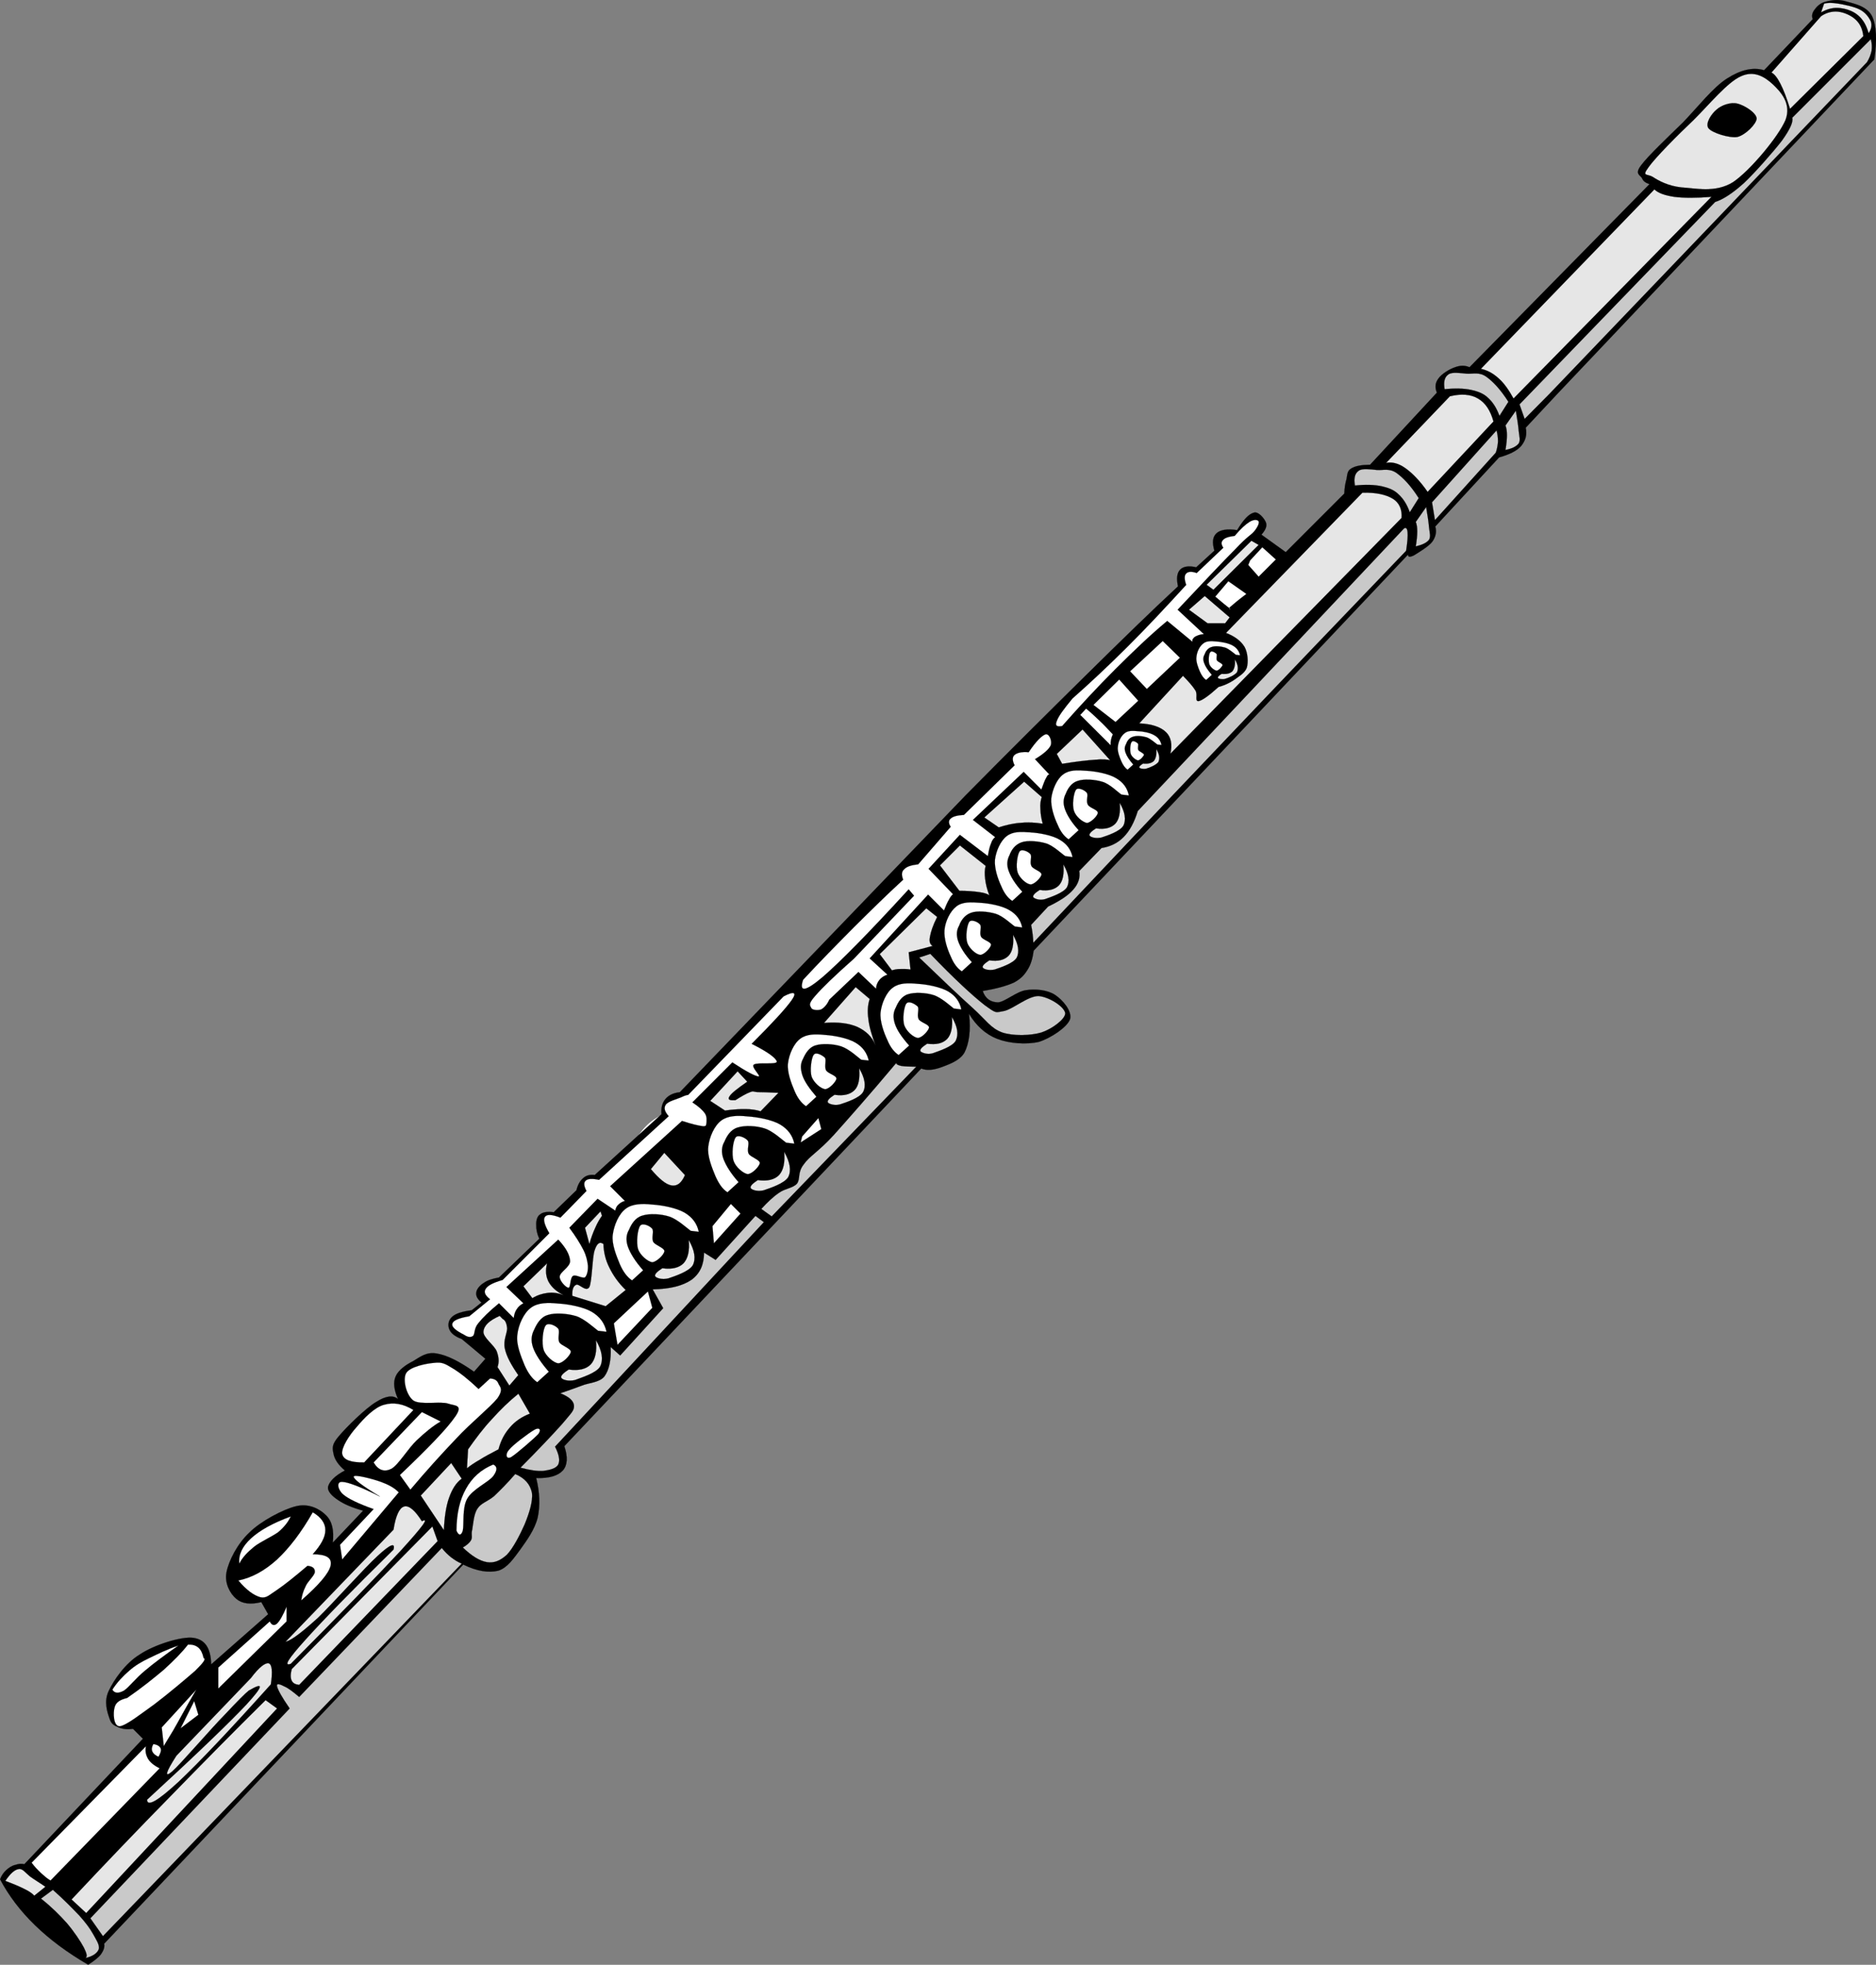 <?xml version="1.0"?><svg width="552.71" height="578.744" xmlns="http://www.w3.org/2000/svg">
 <rect width="100%" height="100%" fill="#808080" stroke="none"/>
 <title>Flute Drawing</title>

 <g>
  <title>Layer 1</title>
  <g id="Layer_1">
   <g id="svg_1">
    <path id="svg_2" fill-rule="evenodd" fill="#FFFFFF" d="m202.064,326.814c9.121,0 16.524,7.402 16.524,16.523s-7.403,16.523 -16.524,16.523c-9.122,0 -16.524,-7.402 -16.524,-16.523s7.402,-16.523 16.524,-16.523" clip-rule="evenodd"/>
    <path id="svg_3" stroke-width="0.036" stroke-miterlimit="10" stroke="#000000" fill-rule="evenodd" d="m0.02,553.559c0.432,-1.152 1.08,-2.053 1.8,-2.701c0.756,-0.684 1.656,-1.332 2.7,-1.547c0.936,-0.324 1.692,-0.396 2.664,-0.217l34.92,-36.936l-2.916,-2.916c-1.692,0.215 -3.06,0.072 -4.248,-0.432c-1.296,-0.541 -2.196,-0.973 -2.7,-2.701c-0.648,-1.836 -1.692,-4.932 -0.216,-8.027c1.512,-3.24 4.896,-8.172 9.18,-10.764c4.104,-2.771 12.096,-5.328 15.66,-4.896c3.564,0.469 5.22,3.023 5.364,7.813l16.776,-14.76l-2.016,-3.564c-3.24,0.791 -5.652,0.469 -7.38,-0.973c-1.836,-1.547 -3.492,-4.572 -2.88,-7.811c0.648,-3.385 3.204,-8.389 6.696,-11.664c3.348,-3.385 10.044,-6.912 13.86,-7.813c3.708,-0.9 6.948,0.828 8.748,2.664c1.836,1.764 2.412,4.5 2.016,8.064l8.928,-9.396c-3.24,-0.9 -5.652,-1.945 -7.38,-3.133c-1.8,-1.188 -3.276,-2.664 -2.916,-4.031c0.396,-1.404 1.908,-3.096 4.932,-4.68c-1.944,-1.621 -3.06,-3.313 -3.348,-4.934c-0.36,-1.727 -0.54,-2.699 1.548,-5.146c2.124,-2.557 7.956,-8.316 10.98,-10.08c2.88,-1.836 5.04,-2.125 6.48,-0.865c-1.152,-2.592 -1.512,-4.932 -0.684,-6.73c0.792,-1.836 3.024,-3.42 5.148,-4.465c1.98,-1.188 3.924,-2.809 6.948,-2.232c2.952,0.469 6.66,2.305 10.98,5.365l3.348,-3.816l-6.948,-5.797c-1.98,-0.756 -3.132,-1.656 -3.6,-2.699c-0.612,-1.225 -0.432,-2.771 0.684,-3.816c1.044,-1.008 2.988,-1.619 5.832,-1.98l2.88,-2.268c-1.188,-1.043 -1.656,-1.871 -1.548,-2.879c0.072,-1.045 1.044,-2.197 2.232,-2.916c1.152,-0.828 2.592,-1.225 4.464,-1.584l11.88,-11.412c-0.684,-1.514 -0.936,-2.809 -0.9,-4.033c-0.072,-1.223 0.252,-2.592 1.116,-3.131c0.792,-0.686 2.232,-0.9 4.032,-0.648l6.696,-6.48c0.396,-1.691 1.116,-2.844 2.016,-3.6c0.9,-0.793 1.98,-1.045 3.384,-0.9l19.656,-17.893c-0.18,-1.943 0.252,-3.383 1.152,-4.463c0.9,-1.08 2.268,-1.801 4.248,-2.016l84.095,-87.337c13.213,-13.392 24.805,-24.876 35.354,-35.28c10.475,-10.332 19.439,-19.08 27.324,-26.388c-0.504,-2.412 -0.289,-3.96 0.646,-4.932c0.865,-0.9 2.484,-1.224 4.717,-0.684l5.363,-4.896c-0.719,-2.484 -0.504,-4.104 0.648,-5.148c1.08,-0.972 3.096,-1.368 6.049,-0.9c1.908,-3.132 3.42,-4.752 4.932,-5.148c1.332,-0.468 3.168,1.8 3.564,2.916c0.395,1.044 -0.145,2.232 -1.332,3.564l7.164,5.148l17.244,-17.244c0.07,-1.656 0.287,-3.024 0.646,-4.248c0.289,-1.332 0.145,-2.376 1.369,-3.132c1.188,-0.756 2.951,-1.08 5.58,-1.116l19.691,-21.24c-0.648,-1.548 -0.504,-2.88 0.432,-4.14c0.936,-1.368 3.275,-2.808 4.932,-3.348c1.549,-0.576 2.916,-0.576 4.248,0l53.029,-53.928c-1.08,-0.36 -1.873,-0.828 -2.232,-1.8c-0.541,-0.9 -2.232,-1.188 -0.217,-3.78c2.018,-2.736 7.957,-8.352 12.277,-12.564c4.248,-4.392 8.855,-10.332 12.996,-12.96c3.996,-2.556 7.596,-3.42 10.943,-2.448l14.33,-15.049c-0.396,-0.972 -0.145,-1.872 0.467,-2.7c0.613,-0.9 1.729,-2.088 3.35,-2.448c1.619,-0.468 3.887,-0.792 6.264,0c2.34,0.648 5.867,1.368 7.379,4.248c1.332,2.808 1.514,7.056 0.686,12.744l-93.529,98.676l-9.18,9.828c0.469,2.16 -0.107,3.816 -1.332,5.364c-1.26,1.476 -3.564,2.556 -6.516,3.384l-18.793,20.34c0.434,1.584 0.145,3.024 -0.863,4.464c-1.115,1.476 -4.213,3.276 -5.4,4.032c-1.26,0.612 -1.799,0.54 -1.764,-0.216l-110.306,116.676c-0.287,2.16 -0.791,4.032 -1.799,5.616c-0.973,1.548 -1.945,2.664 -4.033,3.78c-2.23,1.007 -5.291,1.835 -9.18,2.484c0.828,2.34 2.377,3.275 4.5,3.348c2.053,-0.145 5.508,-3.24 8.281,-3.6c2.771,-0.432 6.299,-0.072 8.496,1.367c2.23,1.441 5.111,4.752 4.463,7.164c-0.828,2.377 -5.652,5.58 -9.18,6.697c-3.744,0.863 -8.82,0.467 -12.313,-0.9c-3.42,-1.332 -6.229,-3.924 -8.279,-7.381c0.576,4.932 0,8.785 -1.332,11.412c-1.439,2.557 -5.076,3.672 -7.164,4.465c-2.196,0.719 -3.96,0.9 -5.58,0.252l-105.156,111.24c1.08,3.24 0.936,5.58 -0.432,7.164c-1.44,1.547 -3.96,2.34 -7.848,2.23c1.044,4.285 1.188,8.064 0.432,11.629c-0.864,3.527 -3.168,6.66 -5.112,9.396c-1.98,2.664 -3.78,5.4 -6.516,6.264c-2.844,0.684 -6.228,0.18 -10.296,-1.801l-105.803,111.673c0.216,1.008 -0.18,1.98 -0.9,3.061c-0.756,1.008 -2.124,2.053 -3.816,3.133c-6.228,-3.637 -11.268,-7.381 -15.66,-11.629c-4.357,-4.248 -7.74,-8.711 -10.296,-13.535z" clip-rule="evenodd"/>
    <path id="svg_4" stroke-width="0.036" stroke-miterlimit="10" stroke="#000000" fill-rule="evenodd" fill="#FFFFFF" d="m9.308,548.662l33.696,-34.309c-0.288,1.369 -0.036,2.557 0.612,3.709c0.648,1.08 1.836,2.016 3.42,2.807l-32.148,33.049c-1.008,-0.576 -1.8,-1.297 -2.772,-2.16c-0.972,-0.936 -1.908,-1.871 -2.808,-3.096z" clip-rule="evenodd"/>
    <path id="svg_5" stroke-width="0.036" stroke-miterlimit="10" stroke="#000000" fill-rule="evenodd" fill="#E6E6E6" d="m21.08,559.498c9.864,-10.512 19.404,-20.484 29.052,-30.313c9.612,-9.863 18.792,-19.188 28.116,-28.404l3.384,2.449l-56.232,60.264c-1.44,-1.332 -2.88,-2.664 -4.32,-3.996z" clip-rule="evenodd"/>
    <path id="svg_6" stroke-width="0.036" stroke-miterlimit="10" stroke="#000000" fill-rule="evenodd" fill="#C9C9C9" d="m26.624,565.043l58.716,-61.813c-2.268,-3.277 -3.456,-5.436 -3.708,-6.48c-0.324,-1.115 1.044,-0.611 2.16,0c1.116,0.469 2.52,1.549 4.356,3.096l42.012,-43.883c0.9,1.115 1.728,1.943 2.772,2.771c1.008,0.756 1.944,1.367 3.096,1.836l-105.696,109.729c-1.224,-1.729 -2.448,-3.492 -3.708,-5.256z" clip-rule="evenodd"/>
    <path id="svg_7" stroke-width="0.036" stroke-miterlimit="10" stroke="#000000" fill-rule="evenodd" fill="#FFFFFF" d="m33.104,497.686c1.476,-2.268 3.132,-3.996 4.968,-5.58c1.728,-1.512 3.456,-2.555 5.868,-3.707c2.484,-1.188 5.184,-2.557 8.64,-3.709c-3.96,2.773 -7.2,5.148 -9.864,7.416c-2.664,2.16 -4.68,4.861 -6.192,5.869c-1.584,0.863 -2.773,0.863 -3.42,-0.289z" clip-rule="evenodd"/>
    <path id="svg_8" stroke-width="0.036" stroke-miterlimit="10" stroke="#000000" fill-rule="evenodd" fill="#FFFFFF" d="m37.46,500.135c-2.16,0.539 -3.348,1.295 -3.708,2.807c-0.432,1.404 -0.432,5.617 1.548,5.545c2.016,-0.289 6.336,-3.744 10.188,-6.48c3.78,-2.844 9.468,-7.631 12.06,-9.9c2.376,-2.34 3.24,-3.527 2.448,-3.707c-0.324,-1.477 -0.792,-2.412 -1.548,-3.096c-0.828,-0.686 -1.8,-0.938 -3.06,-0.9c-1.8,2.34 -4.176,4.715 -7.128,7.416c-3.096,2.59 -6.516,5.362 -10.8,8.315z" clip-rule="evenodd"/>
    <path id="svg_9" stroke-width="0.036" stroke-miterlimit="10" stroke="#000000" fill-rule="evenodd" fill="#FFFFFF" d="m57.836,497.686l-10.188,11.125l0.612,5.543c-0.504,0.721 -0.504,0.721 0,0c0.36,-0.756 1.188,-1.979 2.772,-4.643c1.656,-2.846 3.744,-6.805 6.804,-12.025z" clip-rule="evenodd"/>
    <path id="svg_10" stroke-width="0.036" stroke-miterlimit="10" stroke="#000000" fill-rule="evenodd" fill="#FFFFFF" d="m45.164,513.742c-0.432,0.791 -0.576,1.512 -0.288,2.16c0.216,0.539 0.828,1.188 1.836,1.547c0.612,-1.08 0.864,-1.906 0.612,-2.482s-0.972,-1.117 -2.16,-1.225z" clip-rule="evenodd"/>
    <path id="svg_11" stroke-width="0.036" stroke-miterlimit="10" stroke="#000000" fill-rule="evenodd" fill="#FFFFFF" d="m57.224,501.07l-4.032,8.027l5.256,-3.996l-1.224,-4.031z" clip-rule="evenodd"/>
    <path id="svg_12" stroke-width="0.036" stroke-miterlimit="10" stroke="#000000" fill-rule="evenodd" fill="#FFFFFF" d="m64.316,491.17l15.156,-13.572c0.576,1.117 1.296,1.369 2.16,0.613c0.792,-0.758 1.728,-2.412 2.808,-4.969l0,4.355l-20.124,19.764c0,-2.05 0,-4.103 0,-6.191z" clip-rule="evenodd"/>
    <path id="svg_13" stroke-width="0.036" stroke-miterlimit="10" stroke="#000000" fill-rule="evenodd" fill="#E6E6E6" d="m73.928,494.266l-21.96,22.896c-3.24,5.039 -3.6,6.623 -1.224,4.607c2.376,-2.051 11.556,-12.744 15.444,-16.668c3.816,-4.068 6.048,-6.299 7.092,-7.127c4.572,-2.664 4.32,-1.369 -0.612,4.031c-5.04,5.363 -14.724,14.688 -29.34,28.115c0.036,2.16 3.168,0.361 9.252,-5.256c6.12,-5.76 15.048,-15.191 27.216,-28.727c0.576,-3.854 0.324,-5.869 -0.612,-6.193c-0.972,-0.251 -2.772,1.009 -5.256,4.322z" clip-rule="evenodd"/>
    <path id="svg_14" stroke-width="0.036" stroke-miterlimit="10" stroke="#000000" fill-rule="evenodd" fill="#FFFFFF" d="m70.22,465.537c3.996,-0.826 7.704,-2.844 11.412,-6.191c3.636,-3.42 7.092,-7.92 10.512,-13.896c2.412,1.404 3.744,3.205 3.708,5.256c0.036,2.018 -1.296,4.43 -3.708,7.094c4.104,0.035 5.76,1.08 5.256,3.42c-0.576,2.303 -3.456,5.65 -8.64,10.188c0.18,-1.369 0.54,-2.664 1.224,-4.031c0.576,-1.514 2.7,-3.277 2.772,-4.32c0.072,-1.08 -0.648,-1.693 -2.16,-1.836c-3.78,3.203 -6.588,5.471 -8.964,7.092c-2.376,1.512 -3.096,2.555 -4.932,2.16c-1.908,-0.543 -4.068,-2.055 -6.48,-4.936z" clip-rule="evenodd"/>
    <path id="svg_15" stroke-width="0.036" stroke-miterlimit="10" stroke="#000000" fill-rule="evenodd" fill="#FFFFFF" d="m70.508,460.57c-0.288,-2.701 0.9,-5.076 3.42,-7.416c2.556,-2.34 6.336,-4.5 11.736,-6.48c-0.72,1.584 -1.908,3.133 -3.708,4.645c-1.908,1.367 -5.256,2.809 -7.128,4.32c-1.944,1.584 -3.384,3.095 -4.32,4.931z" clip-rule="evenodd"/>
    <path id="svg_16" stroke-width="0.036" stroke-miterlimit="10" stroke="#000000" fill-rule="evenodd" fill="#FFFFFF" d="m100.172,455.025l9.9,-10.512c-4.464,-1.584 -7.452,-3.023 -8.964,-4.32c-1.62,-1.367 -2.088,-3.852 -0.288,-3.707c1.8,0.072 5.508,1.512 11.124,4.32c-5.292,-3.205 -7.776,-5.113 -7.74,-5.869c0.108,-0.756 5.652,0.684 8.028,1.549c2.16,0.791 3.96,1.729 5.256,3.096l-16.668,19.764c-0.216,-1.44 -0.432,-2.879 -0.648,-4.321z" clip-rule="evenodd"/>
    <path id="svg_17" stroke-width="0.036" stroke-miterlimit="10" stroke="#000000" fill-rule="evenodd" fill="#E6E6E6" d="m84.116,483.609l31.824,-33.047c0.648,-4.141 1.728,-6.408 3.096,-6.805c1.368,-0.432 3.168,1.008 5.256,4.32c2.304,-1.188 0.288,1.512 -6.192,8.641c-6.552,7.055 -17.172,18 -32.436,33.371c-2.196,0.793 -0.756,-1.439 4.32,-7.092c5.112,-5.688 13.572,-14.4 25.956,-26.568c0.576,-2.16 -0.972,-1.547 -4.644,1.836c-3.78,3.42 -13.068,13.861 -17.604,18.252c-4.609,4.176 -7.704,6.588 -9.576,7.092z" clip-rule="evenodd"/>
    <path id="svg_18" stroke-width="0.036" stroke-miterlimit="10" stroke="#000000" fill-rule="evenodd" fill="#FFFFFF" d="m121.808,415.318c-3.024,-1.873 -5.904,-2.34 -8.64,-1.549c-2.844,0.721 -5.976,4.033 -8.028,6.48c-2.232,2.447 -4.644,6.191 -4.32,8.027c0.36,1.729 2.52,2.557 6.48,2.484c4.824,-5.147 9.648,-10.293 14.508,-15.442z" clip-rule="evenodd"/>
    <path id="svg_19" stroke-width="0.036" stroke-miterlimit="10" stroke="#000000" fill-rule="evenodd" fill="#FFFFFF" d="m124.292,415.93l-14.22,14.832c1.368,2.34 3.168,2.916 5.256,1.873c2.088,-1.189 4.932,-6.014 7.416,-8.354c2.448,-2.303 4.716,-4.211 7.092,-5.58c-1.836,-0.898 -3.672,-1.836 -5.544,-2.771z" clip-rule="evenodd"/>
    <path id="svg_20" stroke-width="0.036" stroke-miterlimit="10" stroke="#000000" fill-rule="evenodd" fill="#FFFFFF" d="m117.812,434.471c8.568,-8.172 13.932,-13.717 16.38,-17.316c2.34,-3.457 -0.18,-3.023 -2.16,-3.709c-2.124,-0.756 -8.172,0.469 -10.224,-0.898c-2.16,-1.584 -3.204,-6.266 -2.16,-8.064c1.08,-1.908 5.94,-2.881 8.352,-3.061c2.232,-0.252 3.06,0.217 5.256,1.549c2.124,1.26 4.752,3.311 7.74,6.156l3.384,-3.098c1.296,0.072 2.124,0.541 2.484,1.549c0.396,0.936 1.584,1.549 -0.324,4.32c-2.196,2.699 -7.74,7.127 -12.06,11.771c-4.32,4.535 -8.748,9.396 -13.572,15.121c-1.008,-1.441 -2.052,-2.881 -3.096,-4.32z" clip-rule="evenodd"/>
    <path id="svg_21" stroke-width="0.036" stroke-miterlimit="10" stroke="#000000" fill-rule="evenodd" fill="#FFFFFF" d="m145.316,431.375c-3.6,1.475 -6.228,3.852 -8.028,7.127c-1.836,3.24 -2.772,7.309 -2.808,12.348c0.648,1.549 1.404,1.549 1.872,0c0.396,-1.656 -0.216,-6.551 1.224,-9.252c1.476,-2.879 6.372,-5.004 7.74,-6.803c1.26,-1.693 1.26,-2.881 0,-3.42z" clip-rule="evenodd"/>
    <path id="svg_22" stroke-width="0.036" stroke-miterlimit="10" stroke="#000000" fill-rule="evenodd" fill="#FFFFFF" d="m149.959,427.055c1.116,-1.477 5.904,-5.004 7.416,-5.869c1.404,-0.863 2.268,-0.18 1.224,1.225c-1.296,1.367 -6.516,5.904 -8.028,6.805c-1.511,0.755 -1.763,-0.939 -0.612,-2.161z" clip-rule="evenodd"/>
    <path id="svg_23" stroke-width="0.036" stroke-miterlimit="10" stroke="#000000" fill-rule="evenodd" fill="#C9C9C9" d="m151.796,434.182c2.88,1.225 4.392,3.023 4.932,5.545c0.324,2.52 -0.864,6.119 -2.16,9.287c-1.296,2.953 -3.42,7.092 -5.256,8.965c-1.98,1.764 -3.708,2.484 -5.868,2.16c-2.232,-0.396 -4.464,-1.836 -7.092,-4.32c1.116,-0.648 1.98,-1.332 2.448,-2.197c0.468,-0.936 -0.072,-1.584 0.324,-3.059c0.288,-1.584 0.432,-4.572 1.548,-6.193c1.08,-1.691 2.952,-2.051 4.932,-3.707c1.872,-1.802 3.888,-3.817 6.192,-6.481z" clip-rule="evenodd"/>
    <path id="svg_24" stroke-width="0.036" stroke-miterlimit="10" stroke="#000000" fill-rule="evenodd" fill="#C9C9C9" d="m153.344,432.311c2.664,0.719 4.932,1.08 6.804,0.936c1.8,-0.252 3.708,-0.684 4.32,-1.871c0.576,-1.189 0.216,-2.988 -0.936,-5.258l61.524,-66.131l-2.484,-1.836l-11.736,12.959l-3.42,-2.16c0,3.564 -1.188,6.193 -3.708,8.029c-2.592,1.764 -6.264,2.699 -11.412,2.807l3.096,5.545l-12.672,13.932l-2.808,-2.484c0.18,3.816 -0.432,6.697 -1.836,8.641c-1.476,1.871 -4.716,1.871 -6.804,2.771c-2.196,0.828 -4.212,1.512 -6.192,2.197c2.52,1.008 3.96,2.195 4.032,3.707c0.036,1.477 -0.828,2.125 -3.42,5.256c-2.664,2.987 -6.733,7.307 -12.348,12.96z" clip-rule="evenodd"/>
    <path id="svg_25" stroke-width="0.036" stroke-miterlimit="10" stroke="#000000" fill-rule="evenodd" fill="#E6E6E6" d="m85.952,491.639l41.436,-42.012l1.548,4.318l-40.788,42.336c-1.116,-0.107 -1.8,-0.467 -2.196,-1.223c-0.396,-0.828 -0.396,-1.872 -0,-3.419z" clip-rule="evenodd"/>
    <path id="svg_26" stroke-width="0.036" stroke-miterlimit="10" stroke="#000000" fill-rule="evenodd" fill="#E6E6E6" d="m123.968,440.518l8.964,-9.576l3.096,4.609c-1.62,1.15 -2.808,3.059 -3.708,5.58c-0.9,2.482 -1.368,5.723 -1.548,9.574c-2.268,-3.383 -4.536,-6.767 -6.804,-10.187z" clip-rule="evenodd"/>
    <path id="svg_27" stroke-width="0.036" stroke-miterlimit="10" stroke="#000000" fill-rule="evenodd" fill="#E6E6E6" d="m137.9,426.91c2.304,-3.275 4.536,-6.264 7.092,-8.965c2.52,-2.807 4.968,-5.184 7.74,-7.416l3.384,5.869c-2.412,0.936 -4.32,2.232 -5.868,4.031c-1.584,1.801 -2.664,3.816 -3.384,6.48c-2.268,1.188 -3.996,2.088 -5.58,3.096c-1.584,0.9 -2.772,1.729 -3.708,2.484c0.108,-1.835 0.216,-3.708 0.324,-5.579z" clip-rule="evenodd"/>
    <path id="svg_28" stroke-width="0.036" stroke-miterlimit="10" stroke="#000000" fill-rule="evenodd" fill="#FFFFFF" d="m158.276,407.146c-1.512,-1.045 -2.7,-2.701 -3.708,-4.969c-1.008,-2.484 -2.556,-6.119 -2.16,-8.963c0.288,-2.916 1.908,-6.518 4.032,-8.029c2.016,-1.512 4.968,-1.547 8.028,-1.223c2.952,0.143 7.452,1.008 9.9,2.447c2.34,1.404 3.78,3.313 4.32,5.867l-2.484,-0.287c1.044,0.684 1.044,0.684 0,0c-1.116,-0.828 -4.068,-3.564 -6.48,-4.32c-2.592,-0.791 -6.3,-1.043 -8.352,-0.324c-2.124,0.613 -3.276,2.701 -3.996,4.32c-0.792,1.512 -1.044,3.168 -0.324,5.256c0.72,2.016 2.268,4.393 4.644,7.129c-1.116,1.009 -2.268,2.052 -3.42,3.096z" clip-rule="evenodd"/>
    <path id="svg_29" stroke-width="0.036" stroke-miterlimit="10" stroke="#000000" fill-rule="evenodd" fill="#E6E6E6" d="m175.592,394.762c0.288,3.275 -0.18,5.652 -1.548,7.129c-1.368,1.404 -3.528,1.908 -6.479,1.512c-1.764,1.115 -2.484,1.943 -2.16,2.484c0.324,0.504 1.98,1.08 3.996,0.611c1.872,-0.721 6.336,-2.053 7.416,-3.996c0.971,-1.943 0.611,-4.572 -1.225,-7.74z" clip-rule="evenodd"/>
    <path id="svg_30" stroke-width="0.036" stroke-miterlimit="10" stroke="#000000" fill-rule="evenodd" fill="#FFFFFF" d="m164.468,401.566c-1.368,-0.107 -3.78,-2.232 -4.32,-4.033c-0.612,-1.906 -0.216,-6.084 0.612,-7.092c0.684,-1.008 2.988,0 3.708,0.938c0.576,0.826 -0.288,2.807 0.324,3.994c0.576,1.01 3.42,1.801 3.384,2.809c-0.108,1.045 -2.448,3.42 -3.708,3.384z" clip-rule="evenodd"/>
    <path id="svg_31" stroke-width="0.036" stroke-miterlimit="10" stroke="#000000" fill-rule="evenodd" fill="#FFFFFF" d="m186.212,377.158c-1.476,-1.008 -2.628,-2.557 -3.6,-4.789c-0.972,-2.375 -2.448,-5.902 -2.088,-8.639c0.36,-2.809 1.8,-6.264 3.888,-7.74c1.908,-1.439 4.824,-1.512 7.776,-1.188c2.916,0.18 7.056,0.971 9.504,2.375c2.232,1.332 3.672,3.168 4.176,5.652l-2.376,-0.287c1.008,0.684 1.008,0.684 0,0c-1.152,-0.828 -3.888,-3.385 -6.264,-4.178c-2.52,-0.828 -5.976,-0.971 -8.028,-0.287c-2.088,0.611 -3.204,2.557 -3.888,4.176c-0.828,1.404 -0.972,3.133 -0.288,5.041c0.72,1.943 2.16,4.283 4.464,6.875c-1.08,0.974 -2.16,1.981 -3.276,2.989z" clip-rule="evenodd"/>
    <path id="svg_32" stroke-width="0.036" stroke-miterlimit="10" stroke="#000000" fill-rule="evenodd" fill="#E6E6E6" d="m202.916,365.242c0.288,3.168 -0.216,5.4 -1.512,6.84c-1.296,1.332 -3.384,1.871 -6.264,1.477c-1.728,1.115 -2.376,1.871 -2.088,2.412c0.288,0.432 1.908,1.08 3.888,0.576c1.872,-0.648 6.012,-1.98 7.164,-3.854c0.972,-1.908 0.576,-4.39 -1.188,-7.451z" clip-rule="evenodd"/>
    <path id="svg_33" stroke-width="0.036" stroke-miterlimit="10" stroke="#000000" fill-rule="evenodd" fill="#FFFFFF" d="m192.152,371.795c-1.368,-0.182 -3.6,-2.125 -4.176,-3.889c-0.576,-1.908 -0.144,-5.76 0.612,-6.84c0.684,-0.973 2.844,-0.037 3.564,0.863c0.576,0.793 -0.288,2.736 0.324,3.889c0.576,0.971 3.24,1.729 3.276,2.699c-0.072,1.081 -2.377,3.241 -3.6,3.278z" clip-rule="evenodd"/>
    <path id="svg_34" stroke-width="0.036" stroke-miterlimit="10" stroke="#000000" fill-rule="evenodd" fill="#FFFFFF" d="m214.328,351.201c-1.548,-1.008 -2.556,-2.555 -3.564,-4.787c-0.972,-2.377 -2.448,-5.904 -2.088,-8.641c0.288,-2.807 1.8,-6.264 3.852,-7.74c1.98,-1.439 4.716,-1.512 7.776,-1.188c2.88,0.18 7.164,0.973 9.54,2.377c2.232,1.332 3.672,3.168 4.176,5.65l-2.412,-0.287c1.008,0.684 1.008,0.684 0,0c-1.152,-0.828 -3.888,-3.385 -6.264,-4.176c-2.52,-0.828 -5.976,-0.973 -8.028,-0.289c-2.088,0.613 -3.204,2.557 -3.888,4.178c-0.828,1.402 -0.972,3.131 -0.288,5.039c0.72,1.943 2.16,4.283 4.464,6.877c-1.08,0.972 -2.16,1.979 -3.276,2.987z" clip-rule="evenodd"/>
    <path id="svg_35" stroke-width="0.036" stroke-miterlimit="10" stroke="#000000" fill-rule="evenodd" fill="#E6E6E6" d="m231.032,339.25c0.288,3.133 -0.216,5.473 -1.512,6.877c-1.296,1.332 -3.384,1.871 -6.264,1.475c-1.692,1.117 -2.376,1.873 -2.052,2.412c0.288,0.432 1.944,1.08 3.852,0.576c1.872,-0.648 6.012,-1.98 7.164,-3.852c0.972,-1.908 0.576,-4.355 -1.188,-7.488z" clip-rule="evenodd"/>
    <path id="svg_36" stroke-width="0.036" stroke-miterlimit="10" stroke="#000000" fill-rule="evenodd" fill="#FFFFFF" d="m220.304,345.838c-1.368,-0.18 -3.6,-2.123 -4.176,-3.889c-0.648,-1.979 -0.18,-5.795 0.576,-6.875c0.648,-1.008 2.916,0.035 3.6,0.9c0.612,0.791 -0.36,2.736 0.288,3.887c0.576,0.973 3.24,1.729 3.276,2.701c-0.144,1.081 -2.305,3.241 -3.564,3.276z" clip-rule="evenodd"/>
    <path id="svg_37" stroke-width="0.036" stroke-miterlimit="10" stroke="#000000" fill-rule="evenodd" fill="#FFFFFF" d="m237.476,325.857c-1.404,-0.971 -2.484,-2.375 -3.384,-4.5c-0.936,-2.195 -2.232,-5.543 -1.944,-8.1c0.288,-2.627 1.692,-5.904 3.636,-7.309c1.872,-1.402 4.392,-1.402 7.272,-1.115c2.736,0.18 6.696,0.936 8.964,2.268c2.16,1.26 3.42,3.025 3.924,5.293l-2.232,-0.252c0.936,0.611 0.936,0.611 0,0c-1.044,-0.793 -3.6,-3.168 -5.868,-3.924s-5.76,-0.9 -7.56,-0.289c-1.944,0.541 -3.024,2.449 -3.672,3.924c-0.792,1.404 -0.828,2.809 -0.252,4.752c0.612,1.908 2.052,3.961 4.176,6.445c-1.008,0.936 -2.016,1.872 -3.06,2.807z" clip-rule="evenodd"/>
    <path id="svg_38" stroke-width="0.036" stroke-miterlimit="10" stroke="#000000" fill-rule="evenodd" fill="#E6E6E6" d="m253.136,314.662c0.216,2.951 -0.108,5.148 -1.368,6.443c-1.296,1.26 -3.132,1.764 -5.904,1.369c-1.584,1.008 -2.232,1.764 -1.944,2.268c0.18,0.359 1.908,1.043 3.636,0.539c1.728,-0.576 5.724,-1.836 6.732,-3.635c0.936,-1.763 0.504,-4.14 -1.152,-6.984z" clip-rule="evenodd"/>
    <path id="svg_39" stroke-width="0.036" stroke-miterlimit="10" stroke="#000000" fill-rule="evenodd" fill="#FFFFFF" d="m243.056,320.818c-1.368,-0.217 -3.276,-1.945 -3.924,-3.637c-0.576,-1.729 -0.108,-5.543 0.576,-6.443c0.648,-1.045 2.592,0.107 3.348,0.828c0.468,0.756 -0.216,2.52 0.288,3.635c0.54,1.045 3.06,1.514 3.096,2.521c-0.108,0.899 -2.16,3.132 -3.384,3.096z" clip-rule="evenodd"/>
    <path id="svg_40" stroke-width="0.036" stroke-miterlimit="10" stroke="#000000" fill-rule="evenodd" fill="#C9C9C9" d="m25.184,576.742c0.648,-0.396 0.36,-1.367 -0.468,-3.061c-0.972,-1.836 -2.916,-4.752 -5.004,-7.199c-2.196,-2.449 -4.608,-4.861 -7.632,-7.236l3.492,-2.592c3.312,2.916 5.796,5.508 7.848,7.631c1.872,2.125 2.988,3.602 3.924,5.258c0.9,1.654 2.088,3.311 1.764,4.57c-0.396,1.117 -1.656,2.125 -3.924,2.629z" clip-rule="evenodd"/>
    <path id="svg_41" stroke-width="0.036" stroke-miterlimit="10" stroke="#000000" fill-rule="evenodd" fill="#E6E6E6" d="m13.375,555.754c-1.692,-1.188 -3.348,-2.16 -4.572,-3.061c-1.26,-1.008 -2.16,-2.375 -3.276,-2.16c-1.296,0.217 -2.484,1.332 -3.96,3.492c2.412,0.9 4.212,1.656 5.688,2.412c1.404,0.684 2.304,1.332 2.844,1.945c1.081,-0.864 2.161,-1.728 3.276,-2.628z" clip-rule="evenodd"/>
    <path id="svg_42" stroke-width="0.036" stroke-miterlimit="10" stroke="#000000" fill-rule="evenodd" fill="#FFFFFF" d="m136.748,393.178c-2.628,-1.332 -3.744,-2.375 -3.492,-3.275c0.252,-0.973 1.872,-1.656 5.004,-2.197l6.12,-5.004c-1.476,-1.15 -1.908,-2.123 -1.296,-3.059c0.612,-1.008 2.232,-1.836 5.004,-2.629l13.752,-13.752c-1.44,-2.447 -1.872,-4.104 -1.296,-4.824c0.54,-0.828 2.016,-0.756 4.572,0.217l7.668,-7.848c-0.792,-1.512 -0.864,-2.484 -0.216,-3.061s1.908,-0.648 3.924,-0.217l20.52,-18.756c-1.224,-1.367 -1.512,-2.447 -0.864,-3.383c0.648,-1.008 3.42,-1.693 4.572,-2.197c1.008,-0.504 1.8,-0.719 1.98,-0.646l28.152,-29.053c3.096,-1.621 4.032,-1.26 2.412,1.08s-5.508,6.588 -11.808,12.889c4.896,2.447 7.236,4.248 7.416,5.256c-0.072,0.971 -5.76,0.107 -6.768,0.863c-0.972,0.648 2.34,3.564 1.332,3.492c-1.08,-0.145 -3.636,-1.477 -7.668,-4.141l-11.772,11.771c1.8,1.189 2.988,2.232 3.708,3.277c0.648,0.971 0.468,2.195 0.432,2.844c-0.18,0.539 0.108,0.973 -1.08,0.9c-1.188,-0.145 -3.276,-0.613 -6.12,-1.549l-21.168,19.225l4.356,4.355c-0.9,0.18 -1.512,0.684 -1.98,1.115c-0.468,0.434 -0.756,1.01 -0.864,1.729l-5.22,-3.492l-8.316,8.533c1.836,2.484 3.168,4.607 4.14,6.516c0.9,1.801 1.152,3.203 1.332,4.607c0.072,1.404 -0.216,2.844 -0.864,3.492c-0.936,0.359 -2.628,-0.9 -3.528,-0.432c-0.9,0.504 -0.684,3.385 -1.296,3.492c-0.72,0.035 -2.7,-1.98 -2.628,-3.275c0.036,-1.404 3.096,-2.809 3.06,-4.609c-0.108,-1.836 -1.224,-3.887 -3.492,-6.299l-15.264,13.967l5.004,4.789c-0.9,0.467 -1.512,1.008 -1.98,1.764c-0.468,0.684 -0.756,1.547 -0.864,2.592l-4.356,-4.355c-2.88,2.375 -4.788,4.248 -6.12,5.904c-1.332,1.654 -0.864,2.986 -1.512,3.707c-0.72,0.505 -1.548,0.397 -2.628,-0.323z" clip-rule="evenodd"/>
    <path id="svg_43" stroke-width="0.036" stroke-miterlimit="10" stroke="#000000" fill-rule="evenodd" fill="#E6E6E6" d="m191.756,344.361c2.448,2.881 4.392,4.537 6.12,4.824c1.656,0.252 2.916,-0.719 3.924,-3.059l-6.084,-6.553c-1.296,1.585 -2.628,3.169 -3.96,4.788z" clip-rule="evenodd"/>
    <path id="svg_44" stroke-width="0.036" stroke-miterlimit="10" stroke="#000000" fill-rule="evenodd" fill="#E6E6E6" d="m177.788,366.43c0.072,2.377 0.612,4.752 1.764,6.984c1.08,2.232 2.628,4.465 4.788,6.553l-5.904,4.787l-9.828,-3.061c-0.072,-1.764 0.252,-2.844 1.116,-3.24c0.864,-0.504 2.916,2.305 3.924,0.648c0.792,-1.799 0.828,-8.568 1.512,-10.729c0.684,-2.122 1.512,-2.77 2.628,-1.942z" clip-rule="evenodd"/>
    <path id="svg_45" stroke-width="0.036" stroke-miterlimit="10" stroke="#000000" fill-rule="evenodd" fill="#E6E6E6" d="m176.924,356.818l-4.572,4.824l1.296,4.787c0.504,-1.836 1.08,-3.383 1.728,-4.787c0.648,-1.477 1.26,-2.521 1.98,-3.529c-0.144,-0.431 -0.288,-0.863 -0.432,-1.295z" clip-rule="evenodd"/>
    <path id="svg_46" stroke-width="0.036" stroke-miterlimit="10" stroke="#000000" fill-rule="evenodd" fill="#E6E6E6" d="m161.192,372.117l-6.984,6.77l2.628,3.492c1.512,-0.9 2.988,-1.369 4.572,-1.549s2.988,0.035 4.608,0.648c-2.196,-1.117 -3.528,-2.377 -4.392,-3.924c-0.828,-1.62 -0.972,-3.384 -0.432,-5.437z" clip-rule="evenodd"/>
    <path id="svg_47" stroke-width="0.036" stroke-miterlimit="10" stroke="#000000" fill-rule="evenodd" fill="#E6E6E6" d="m147.224,387.598c-3.06,1.369 -4.608,2.771 -4.788,4.607c-0.18,1.766 3.204,3.996 3.924,5.869c0.648,1.799 0.72,3.203 0.216,4.607l3.492,5.436l2.628,-3.059c-2.088,-3.025 -3.456,-5.508 -3.96,-7.848c-0.504,-2.412 0.648,-4.43 0.684,-5.904c-0.144,-1.512 -0.54,-2.449 -1.332,-2.809l-0.864,-0.899z" clip-rule="evenodd"/>
    <path id="svg_48" stroke-width="0.036" stroke-miterlimit="10" stroke="#000000" fill-rule="evenodd" fill="#FFFFFF" d="m180.848,389.795l10.044,-9.396l1.296,4.824l-10.26,10.908l-1.08,-6.336z" clip-rule="evenodd"/>
    <path id="svg_49" stroke-width="0.036" stroke-miterlimit="10" stroke="#000000" fill-rule="evenodd" fill="#FFFFFF" d="m215.336,354.621l-5.436,6.553l0.432,5.041l7.848,-8.748l-2.844,-2.846z" clip-rule="evenodd"/>
    <path id="svg_50" stroke-width="0.036" stroke-miterlimit="10" stroke="#000000" fill-rule="evenodd" fill="#FFFFFF" d="m241.112,329.314l-4.788,5.436l-0.432,1.764l6.084,-3.924l-0.864,-3.276z" clip-rule="evenodd"/>
    <path id="svg_51" stroke-width="0.036" stroke-miterlimit="10" stroke="#000000" fill-rule="evenodd" fill="#E6E6E6" d="m217.316,315.563l-8.064,8.711l4.356,2.844c2.304,-0.322 4.392,-0.467 6.12,-0.432c1.764,0.037 3.168,0.252 4.356,0.648l5.256,-5.436c-2.844,-0.145 -5.004,-0.217 -6.336,-0.217c-1.368,-0.18 -1.008,-0.359 -1.98,0c-1.08,0.396 -2.484,1.188 -4.356,2.377c-1.8,0.143 -2.34,-0.217 -1.764,-1.08c0.54,-0.936 2.34,-2.34 5.256,-4.357c-0.936,-1.008 -1.872,-2.016 -2.844,-3.058z" clip-rule="evenodd"/>
    <path id="svg_52" stroke-width="0.036" stroke-miterlimit="10" stroke="#000000" fill-rule="evenodd" fill="#C9C9C9" d="m224.3,356.098c1.8,-1.98 3.42,-3.527 5.256,-4.787c1.764,-1.26 3.96,-1.297 5.22,-2.629c1.116,-1.404 0.108,-3.24 1.98,-5.652c1.764,-2.555 4.32,-3.707 8.928,-8.748c4.536,-5.076 10.656,-11.986 18.36,-21.168c0,0.361 0.504,0.648 1.512,0.865c1.008,0.143 2.376,0.215 4.392,0.215l-42.588,44.102c-1.008,-0.722 -2.016,-1.442 -3.06,-2.198z" clip-rule="evenodd"/>
    <path id="svg_53" stroke-width="0.036" stroke-miterlimit="10" stroke="#000000" fill-rule="evenodd" fill="#FFFFFF" d="m264.764,310.773c-1.368,-0.9 -2.484,-2.34 -3.348,-4.463c-1.008,-2.125 -2.268,-5.617 -1.98,-8.137c0.288,-2.592 1.692,-5.939 3.636,-7.271c1.836,-1.404 4.464,-1.404 7.308,-1.116c2.736,0.144 6.696,0.937 8.964,2.231c2.123,1.26 3.42,2.988 3.889,5.328l-2.233,-0.286c0.936,0.611 0.936,0.611 0,0c-1.045,-0.793 -3.6,-3.168 -5.868,-3.924s-5.76,-0.9 -7.56,-0.289c-1.944,0.541 -3.024,2.449 -3.636,3.924c-0.756,1.404 -0.9,2.809 -0.288,4.752c0.612,1.908 2.016,3.961 4.212,6.445c-1.008,0.935 -2.052,1.871 -3.096,2.806z" clip-rule="evenodd"/>
    <path id="svg_54" stroke-width="0.036" stroke-miterlimit="10" stroke="#000000" fill-rule="evenodd" fill="#E6E6E6" d="m280.459,299.578c0.252,2.951 -0.215,5.148 -1.402,6.443c-1.297,1.297 -3.133,1.764 -5.905,1.404c-1.584,1.045 -2.232,1.691 -1.944,2.232c0.18,0.324 1.908,1.115 3.636,0.576c1.728,-0.648 5.725,-1.873 6.732,-3.672c0.901,-1.872 0.576,-4.067 -1.117,-6.983z" clip-rule="evenodd"/>
    <path id="svg_55" stroke-width="0.036" stroke-miterlimit="10" stroke="#000000" fill-rule="evenodd" fill="#FFFFFF" d="m270.38,305.734c-1.368,-0.217 -3.276,-1.945 -3.924,-3.637c-0.648,-1.729 -0.144,-5.543 0.54,-6.443c0.72,-1.045 2.628,0.107 3.384,0.828c0.504,0.756 -0.288,2.484 0.252,3.672c0.54,1.043 3.06,1.512 3.096,2.52c-0.18,0.935 -2.088,3.06 -3.348,3.06z" clip-rule="evenodd"/>
    <path id="svg_56" stroke-width="0.036" stroke-miterlimit="10" stroke="#000000" fill-rule="evenodd" fill="#FFFFFF" d="m283.375,286.114c-1.332,-0.864 -2.412,-2.304 -3.24,-4.32c-1.008,-2.124 -2.088,-5.328 -1.871,-7.812c0.217,-2.556 1.656,-5.58 3.492,-6.984c1.764,-1.404 4.283,-1.296 7.02,-1.08c2.592,0.144 6.48,0.864 8.604,2.16c2.053,1.188 3.313,2.844 3.781,5.112l-2.16,-0.288c0.9,0.612 0.9,0.612 0,0c-1.045,-0.684 -3.527,-3.096 -5.652,-3.744c-2.16,-0.648 -5.508,-0.972 -7.271,-0.288c-1.836,0.648 -2.953,2.232 -3.492,3.78c-0.756,1.296 -0.9,2.772 -0.289,4.572c0.613,1.728 1.908,3.888 4.033,6.192c-0.975,0.9 -1.947,1.8 -2.955,2.7z" clip-rule="evenodd"/>
    <path id="svg_57" stroke-width="0.036" stroke-miterlimit="10" stroke="#000000" fill-rule="evenodd" fill="#E6E6E6" d="m298.459,275.35c0.252,2.808 -0.143,4.968 -1.332,6.192c-1.188,1.188 -3.023,1.728 -5.65,1.332c-1.514,0.972 -2.197,1.692 -1.908,2.16c0.287,0.432 1.727,0.936 3.492,0.54c1.584,-0.54 5.543,-1.8 6.479,-3.492c0.864,-1.656 0.503,-4.032 -1.081,-6.732z" clip-rule="evenodd"/>
    <path id="svg_58" stroke-width="0.036" stroke-miterlimit="10" stroke="#000000" fill-rule="evenodd" fill="#FFFFFF" d="m288.775,281.254c-1.295,-0.144 -3.203,-1.908 -3.779,-3.492c-0.613,-1.764 -0.107,-5.22 0.539,-6.192c0.576,-0.9 2.629,-0.036 3.24,0.792c0.504,0.72 -0.287,2.448 0.252,3.528c0.541,1.008 2.916,1.44 2.953,2.412c-0.109,0.9 -2.052,2.988 -3.205,2.952z" clip-rule="evenodd"/>
    <path id="svg_59" stroke-width="0.036" stroke-miterlimit="10" stroke="#000000" fill-rule="evenodd" fill="#FFFFFF" d="m298.244,265.378c-1.332,-0.864 -2.412,-2.304 -3.24,-4.32c-1.008,-2.124 -2.088,-5.328 -1.873,-7.812c0.324,-2.556 1.621,-5.58 3.492,-6.984c1.836,-1.404 4.213,-1.296 6.984,-1.08c2.592,0.144 6.48,0.864 8.604,2.16c2.053,1.188 3.313,2.844 3.781,5.112l-2.16,-0.288c0.9,0.612 0.9,0.612 0,0c-1.045,-0.684 -3.527,-3.096 -5.652,-3.744c-2.16,-0.648 -5.508,-0.972 -7.271,-0.288c-1.836,0.648 -2.953,2.232 -3.492,3.78c-0.684,1.296 -0.9,2.772 -0.252,4.572c0.611,1.728 1.908,3.888 4.031,6.192c-0.971,0.9 -1.944,1.8 -2.952,2.7z" clip-rule="evenodd"/>
    <path id="svg_60" stroke-width="0.036" stroke-miterlimit="10" stroke="#000000" fill-rule="evenodd" fill="#E6E6E6" d="m313.291,254.614c0.252,2.808 -0.143,4.968 -1.332,6.192c-1.188,1.188 -3.023,1.728 -5.65,1.332c-1.549,0.972 -2.125,1.692 -1.873,2.16c0.289,0.36 1.729,1.044 3.492,0.54c1.656,-0.612 5.473,-1.836 6.443,-3.528c0.865,-1.728 0.504,-3.96 -1.08,-6.696z" clip-rule="evenodd"/>
    <path id="svg_61" stroke-width="0.036" stroke-miterlimit="10" stroke="#000000" fill-rule="evenodd" fill="#FFFFFF" d="m303.607,260.518c-1.295,-0.144 -3.203,-1.908 -3.779,-3.492c-0.613,-1.764 -0.109,-5.22 0.539,-6.192c0.576,-0.9 2.629,-0.036 3.24,0.792c0.504,0.756 -0.324,2.376 0.289,3.492c0.539,0.972 2.916,1.512 2.951,2.448c-0.072,0.9 -2.122,2.988 -3.24,2.952z" clip-rule="evenodd"/>
    <path id="svg_62" stroke-width="0.036" stroke-miterlimit="10" stroke="#000000" fill-rule="evenodd" fill="#FFFFFF" d="m314.84,247.234c-1.332,-0.864 -2.412,-2.304 -3.24,-4.32c-1.008,-2.088 -2.088,-5.328 -1.871,-7.776c0.322,-2.52 1.619,-5.688 3.49,-7.02c1.838,-1.404 4.213,-1.296 6.984,-1.08c2.592,0.144 6.48,0.864 8.605,2.16c2.051,1.188 3.311,2.844 3.779,5.112l-2.16,-0.252c0.9,0.612 0.9,0.612 0,0c-1.045,-0.648 -3.527,-3.204 -5.652,-3.78c-2.16,-0.684 -5.508,-0.9 -7.271,-0.252c-1.836,0.54 -2.953,2.304 -3.492,3.744c-0.684,1.296 -0.9,2.772 -0.252,4.572c0.611,1.728 1.908,3.888 4.031,6.192c-0.971,0.9 -1.943,1.8 -2.951,2.7z" clip-rule="evenodd"/>
    <path id="svg_63" stroke-width="0.036" stroke-miterlimit="10" stroke="#000000" fill-rule="evenodd" fill="#E6E6E6" d="m329.889,236.47c0.252,2.808 -0.145,4.968 -1.332,6.192c-1.189,1.188 -3.025,1.728 -5.652,1.332c-1.549,0.972 -2.125,1.692 -1.873,2.16c0.289,0.432 1.729,0.936 3.492,0.54c1.656,-0.54 5.473,-1.8 6.443,-3.492c0.865,-1.656 0.506,-4.032 -1.078,-6.732z" clip-rule="evenodd"/>
    <path id="svg_64" stroke-width="0.036" stroke-miterlimit="10" stroke="#000000" fill-rule="evenodd" fill="#FFFFFF" d="m320.203,242.41c-1.295,-0.288 -3.203,-1.836 -3.779,-3.528c-0.611,-1.764 -0.107,-5.22 0.539,-6.192c0.576,-0.936 2.629,0.036 3.24,0.828c0.504,0.756 -0.324,2.376 0.289,3.492c0.539,1.008 2.916,1.44 2.951,2.412c-0.072,0.936 -2.123,2.952 -3.24,2.988z" clip-rule="evenodd"/>
    <path id="svg_65" stroke-width="0.036" stroke-miterlimit="10" stroke="#000000" fill-rule="evenodd" fill="#FFFFFF" d="m332.229,226.714c-0.756,-0.432 -1.369,-1.368 -1.836,-2.412c-0.541,-1.224 -1.262,-3.06 -1.045,-4.392c0.145,-1.548 0.936,-3.132 1.98,-3.924c0.971,-0.828 2.375,-0.756 3.924,-0.612c1.439,0.036 3.564,0.432 4.824,1.188c1.115,0.612 1.871,1.62 2.123,2.88l-1.223,-0.144c0.504,0.36 0.504,0.36 0,0c-0.648,-0.468 -1.98,-1.692 -3.168,-2.124c-1.332,-0.396 -3.061,-0.54 -4.068,-0.144c-1.045,0.324 -1.656,1.224 -1.98,2.124c-0.396,0.72 -0.541,1.476 -0.145,2.556c0.361,1.044 1.117,2.16 2.268,3.492c-0.539,0.504 -1.078,1.008 -1.654,1.512z" clip-rule="evenodd"/>
    <path id="svg_66" stroke-width="0.036" stroke-miterlimit="10" stroke="#000000" fill-rule="evenodd" fill="#E6E6E6" d="m340.688,220.666c0.107,1.62 -0.145,2.736 -0.756,3.492c-0.684,0.648 -1.691,0.9 -3.168,0.756c-0.863,0.54 -1.225,0.936 -1.08,1.188c0.107,0.252 1.045,0.504 1.98,0.324c1.043,-0.288 2.951,-1.08 3.635,-1.98c0.433,-1.08 0.324,-2.16 -0.611,-3.78z" clip-rule="evenodd"/>
    <path id="svg_67" stroke-width="0.036" stroke-miterlimit="10" stroke="#000000" fill-rule="evenodd" fill="#FFFFFF" d="m335.252,223.978c-0.721,-0.18 -1.801,-1.008 -2.125,-1.944c-0.287,-0.972 -0.143,-3.06 0.289,-3.492c0.324,-0.576 1.404,0.036 1.836,0.468c0.287,0.36 -0.18,1.332 0.145,1.944c0.359,0.504 1.512,0.828 1.654,1.368c-0.143,0.468 -1.115,1.62 -1.799,1.656z" clip-rule="evenodd"/>
    <path id="svg_68" stroke-width="0.036" stroke-miterlimit="10" stroke="#000000" fill-rule="evenodd" fill="#FFFFFF" d="m355.375,200.29c-0.756,-0.432 -1.367,-1.368 -1.836,-2.412c-0.539,-1.224 -1.26,-3.06 -1.043,-4.392c0.145,-1.548 0.936,-3.132 1.98,-3.924c0.971,-0.828 2.375,-0.756 3.924,-0.612c1.439,0.108 3.563,0.468 4.824,1.224c1.115,0.612 1.871,1.656 2.123,2.844l-1.225,-0.144c0.504,0.36 0.504,0.36 0,0c-0.646,-0.468 -1.979,-1.692 -3.168,-2.124c-1.332,-0.396 -3.059,-0.54 -4.066,-0.144c-1.045,0.324 -1.656,1.224 -1.98,2.124c-0.396,0.72 -0.541,1.476 -0.145,2.556c0.359,1.044 1.115,2.16 2.268,3.492c-0.539,0.504 -1.08,1.008 -1.656,1.512z" clip-rule="evenodd"/>
    <path id="svg_69" stroke-width="0.036" stroke-miterlimit="10" stroke="#000000" fill-rule="evenodd" fill="#E6E6E6" d="m363.836,194.242c0.107,1.62 -0.145,2.736 -0.756,3.492c-0.684,0.648 -1.691,0.9 -3.168,0.756c-0.865,0.54 -1.225,0.936 -1.08,1.188c0.107,0.252 1.043,0.504 1.98,0.324c1.043,-0.288 2.951,-1.08 3.635,-1.98c0.432,-1.08 0.324,-2.16 -0.611,-3.78z" clip-rule="evenodd"/>
    <path id="svg_70" stroke-width="0.036" stroke-miterlimit="10" stroke="#000000" fill-rule="evenodd" fill="#FFFFFF" d="m358.4,197.554c-0.721,-0.18 -1.801,-1.008 -2.125,-1.944c-0.287,-0.972 -0.145,-3.06 0.289,-3.492c0.324,-0.576 1.402,0.036 1.836,0.468c0.287,0.36 -0.18,1.332 0.143,1.944c0.361,0.504 1.514,0.828 1.656,1.368c-0.142,0.468 -1.115,1.62 -1.799,1.656z" clip-rule="evenodd"/>
    <path id="svg_71" stroke-width="0.036" stroke-miterlimit="10" stroke="#000000" fill-rule="evenodd" fill="#C9C9C9" d="m270.812,282.046c6.48,6.228 11.593,11.124 15.731,14.833c4.068,3.672 5.256,5.939 8.713,7.234c3.348,1.117 8.459,0.938 11.592,0c3.061,-1.008 7.057,-3.924 6.984,-5.688c-0.289,-1.98 -4.859,-4.824 -7.885,-5.039c-3.096,0 -7.416,3.779 -10.043,4.391c-2.736,0.469 -2.197,0.9 -5.869,-1.764c-3.707,-2.916 -8.928,-7.74 -15.947,-15.047c-1.08,0.36 -2.16,0.72 -3.276,1.08z" clip-rule="evenodd"/>
    <path id="svg_72" stroke-width="0.036" stroke-miterlimit="10" stroke="#000000" fill-rule="evenodd" fill="#C9C9C9" d="m303.787,272.434c0.18,0.792 0.324,1.8 0.432,2.628c0.109,0.792 0.182,1.8 0.217,2.628c18.541,-19.656 36.504,-38.7 55.008,-58.104c18.432,-19.404 36.432,-38.196 54.828,-57.348c0.396,-2.556 0.541,-4.428 0.432,-5.472c-0.107,-1.152 -0.467,-1.512 -1.08,-1.08l-78.408,83.196c-1.008,3.24 -2.34,5.832 -4.139,7.632c-1.764,1.836 -3.996,2.88 -6.553,3.276l-6.551,6.768c0.322,1.872 -0.217,3.744 -1.766,5.472c-1.512,1.764 -4.031,3.384 -7.416,5.004c-1.656,1.8 -3.311,3.6 -5.004,5.4z" clip-rule="evenodd"/>
    <path id="svg_73" stroke-width="0.036" stroke-miterlimit="10" stroke="#000000" fill-rule="evenodd" fill="#E6E6E6" d="m401.383,145.138c4.033,-0.144 7.021,0.576 8.965,1.764c1.908,1.152 2.771,3.168 2.592,5.652l-68.111,69.444c0.611,-2.736 0.18,-4.896 -1.297,-6.336c-1.584,-1.548 -4.211,-2.412 -7.883,-2.592l12.887,-14.004c1.693,1.728 2.881,3.06 3.709,4.392c0.684,1.332 -0.324,3.096 0.863,3.06c1.08,-0.18 3.096,-1.62 5.904,-4.176c1.512,-0.396 3.023,-1.044 4.393,-1.944c1.404,-1.044 3.311,-2.052 3.924,-3.708c0.504,-1.692 0.287,-4.428 -0.648,-6.12c-1.08,-1.764 -2.809,-3.096 -5.473,-4.14c13.392,-13.752 26.784,-27.504 40.175,-41.292z" clip-rule="evenodd"/>
    <path id="svg_74" stroke-width="0.036" stroke-miterlimit="10" stroke="#000000" fill-rule="evenodd" fill="#C9C9C9" d="m399.188,143.014c-0.359,-2.16 -0.035,-3.564 1.117,-4.356c1.078,-0.792 3.49,-0.396 5.436,-0.216c1.836,0.108 3.6,-0.576 5.688,0.864c2.016,1.44 4.248,3.78 6.553,7.416l-2.629,4.176c-0.828,-2.304 -1.871,-3.96 -3.275,-5.256c-1.369,-1.368 -2.988,-1.944 -5.004,-2.412c-2.162,-0.468 -4.791,-0.54 -7.886,-0.216z" clip-rule="evenodd"/>
    <path id="svg_75" stroke-width="0.036" stroke-miterlimit="10" stroke="#000000" fill-rule="evenodd" fill="#C9C9C9" d="m417.115,153.742c0.289,0.648 0.432,1.584 0.432,2.808c0,1.224 -0.143,2.592 -0.432,4.392c1.98,-0.468 3.24,-1.08 3.924,-1.98c0.504,-0.972 0.182,-1.908 0,-3.492c-0.143,-1.692 -0.432,-3.6 -0.863,-6.12c-1.008,1.44 -2.016,2.916 -3.061,4.392z" clip-rule="evenodd"/>
    <path id="svg_76" stroke-width="0.036" stroke-miterlimit="10" stroke="#000000" fill-rule="evenodd" fill="#C9C9C9" d="m425.611,114.646c-0.359,-2.16 -0.035,-3.564 1.117,-4.356c1.08,-0.792 3.492,-0.396 5.436,-0.216c1.836,0.108 3.6,-0.576 5.688,0.864c2.016,1.44 4.248,3.78 6.553,7.416l-2.629,4.14c-0.828,-2.232 -1.871,-3.924 -3.275,-5.22c-1.369,-1.368 -2.988,-1.944 -5.004,-2.412c-2.161,-0.468 -4.79,-0.54 -7.886,-0.216z" clip-rule="evenodd"/>
    <path id="svg_77" stroke-width="0.036" stroke-miterlimit="10" stroke="#000000" fill-rule="evenodd" fill="#C9C9C9" d="m443.539,125.338c0.289,0.72 0.434,1.62 0.434,2.844c0,1.224 -0.145,2.628 -0.434,4.356c1.98,-0.396 3.24,-1.044 3.924,-1.944c0.504,-0.972 0.182,-1.908 0,-3.492c-0.143,-1.692 -0.432,-3.6 -0.863,-6.12c-1.008,1.44 -2.016,2.88 -3.061,4.356z" clip-rule="evenodd"/>
    <path id="svg_78" stroke-width="0.036" stroke-miterlimit="10" stroke="#000000" fill-rule="evenodd" fill="#E6E6E6" d="m408.367,136.354l18.793,-19.62c3.348,-0.828 6.156,-0.612 8.279,0.648c2.16,1.26 3.637,3.42 4.572,6.768l-19.404,20.736c-2.303,-3.312 -4.535,-5.544 -6.551,-6.984c-2.017,-1.44 -3.96,-1.908 -5.689,-1.548z" clip-rule="evenodd"/>
    <path id="svg_79" stroke-width="0.036" stroke-miterlimit="10" stroke="#000000" fill-rule="evenodd" fill="#C9C9C9" d="m421.904,147.946l19.008,-21.168c0.287,1.008 0.432,2.232 0.432,3.276c-0.072,1.008 -0.287,2.232 -0.648,3.276l-17.928,19.872l-0.864,-5.256z" clip-rule="evenodd"/>
    <path id="svg_80" stroke-width="0.036" stroke-miterlimit="10" stroke="#000000" fill-rule="evenodd" fill="#E6E6E6" d="m436.305,108.634l51.119,-52.848c1.115,1.08 3.023,1.764 5.867,2.196c2.809,0.36 6.408,0.36 10.945,0l-58.32,59.4c-1.369,-2.484 -2.771,-4.5 -4.355,-5.904c-1.657,-1.512 -3.313,-2.412 -5.256,-2.844z" clip-rule="evenodd"/>
    <path id="svg_81" stroke-width="0.036" stroke-miterlimit="10" stroke="#000000" fill-rule="evenodd" fill="#C9C9C9" d="m447.68,119.11l57.637,-59.616c2.375,-0.756 5.219,-2.628 8.531,-5.616c3.313,-3.132 8.641,-9.216 11.125,-12.42c2.303,-3.204 3.42,-5.508 3.059,-6.768l23.148,-23.148c0.324,1.188 0.396,2.304 0.217,3.492c-0.252,1.116 -0.648,2.16 -1.332,3.276l-93.672,97.812l-7.201,7.272c-0.504,-1.404 -1.008,-2.844 -1.512,-4.284z" clip-rule="evenodd"/>
    <path id="svg_82" stroke-width="0.036" stroke-miterlimit="10" stroke="#000000" fill-rule="evenodd" fill="#E6E6E6" d="m536.527,4.774c1.621,-1.116 3.348,-1.512 5.041,-1.332c1.727,0.18 3.887,1.116 5.219,2.412c1.26,1.188 1.945,2.736 2.197,4.788l-21.602,21.42c-1.008,-3.24 -1.906,-5.616 -2.844,-7.416c-0.936,-1.8 -1.764,-2.844 -2.627,-3.276c4.86,-5.508 9.72,-11.052 14.616,-16.596z" clip-rule="evenodd"/>
    <path id="svg_83" stroke-width="0.036" stroke-miterlimit="10" stroke="#000000" fill-rule="evenodd" fill="#E6E6E6" d="m485.66,49.306c1.98,-2.844 8.639,-9.54 13.32,-13.968c4.572,-4.536 10.008,-11.196 13.967,-12.888c3.924,-1.8 7.057,0.252 9.396,2.412c2.232,2.124 5.545,5.616 3.709,10.476c-2.053,4.86 -10.404,14.904 -15.48,18.324c-5.221,3.24 -11.088,1.764 -15.084,1.548c-3.996,-0.396 -6.877,-2.016 -8.496,-3.06c-1.693,-1.08 -3.385,-0.036 -1.332,-2.844z" clip-rule="evenodd"/>
    <path id="svg_84" stroke-width="0.036" stroke-miterlimit="10" stroke="#000000" fill-rule="evenodd" d="m503.336,37.75c0.973,1.332 6.084,2.988 8.531,2.592c2.377,-0.576 5.617,-3.816 5.689,-5.437c-0.145,-1.764 -3.709,-3.924 -5.689,-4.392c-2.016,-0.504 -4.752,0.504 -6.119,1.764c-1.512,1.225 -3.42,4.069 -2.412,5.473z" clip-rule="evenodd"/>
    <path id="svg_85" stroke-width="0.036" stroke-miterlimit="10" stroke="#000000" fill-rule="evenodd" fill="#E6E6E6" d="m537.428,1.066c1.045,-0.288 2.377,-0.288 4.141,0c1.727,0.288 4.68,0.864 6.336,1.728c1.656,0.828 2.699,2.268 3.275,3.492c0.396,1.08 0.18,2.376 -0.648,3.492c-0.648,-2.304 -1.619,-3.996 -3.059,-5.22c-1.477,-1.332 -3.674,-2.016 -5.473,-2.196c-1.908,-0.18 -3.6,0.252 -5.473,1.296c0.289,-0.864 0.577,-1.728 0.901,-2.592z" clip-rule="evenodd"/>
    <path id="svg_86" stroke-width="0.036" stroke-miterlimit="10" stroke="#000000" fill-rule="evenodd" fill="#FFFFFF" d="m236.612,288.598c5.04,-5.436 10.08,-10.548 14.976,-15.48c4.932,-4.896 9.72,-9.612 14.508,-14.004c-0.504,-1.26 -0.54,-2.376 0.288,-3.06c0.756,-0.828 2.088,-1.224 4.14,-1.476l9.576,-11.052c-0.684,-0.972 -0.684,-1.908 0,-2.412c0.611,-0.612 1.908,-0.972 3.889,-1.08l14.939,-14.616c-0.721,-1.368 -0.721,-2.484 0,-3.06c0.721,-0.612 2.053,-0.972 4.141,-0.792c2.16,-3.24 3.852,-4.86 4.932,-5.256c1.115,-0.36 2.016,1.908 1.584,3.204c-0.541,1.188 -2.088,2.556 -4.645,4.104l4.248,4.536c-0.215,-0.072 -0.576,0.108 -0.936,0.936c-0.432,0.648 -0.863,1.944 -1.439,3.492l-5.221,-5.22l-14.939,14.148l6.551,5.076c-0.432,0.324 -0.936,0.9 -1.223,1.872c-0.434,0.936 -0.648,2.124 -0.938,3.708l-8.244,-6.264l-9.215,10.008l7.2,7.488c-0.359,0.288 -0.756,0.72 -1.188,1.584c-0.504,0.828 -0.9,1.8 -1.477,3.204l-4.679,-4.68l-17.208,18.792l5.22,4.788c-1.08,0.36 -1.836,0.9 -2.412,1.62c-0.54,0.72 -0.9,1.513 -0.936,2.521l-5.184,-4.933l-8.568,8.136c-0.72,1.549 -1.512,2.377 -2.376,2.881c-0.936,0.395 -2.7,0.215 -2.952,-0.396c-0.324,-0.756 -1.08,-1.045 1.08,-3.492c2.088,-2.447 5.868,-6.084 11.484,-11.052l17.712,-18.54l-1.584,-1.872c-11.736,12.816 -20.016,21.204 -25.236,25.74c-5.22,4.428 -7.128,4.68 -5.868,0.899z" clip-rule="evenodd"/>
    <path id="svg_87" stroke-width="0.036" stroke-miterlimit="10" stroke="#000000" fill-rule="evenodd" fill="#E6E6E6" d="m252.092,290.758l-9.324,10.549c4.068,-0.324 7.308,0.072 9.864,1.188c2.448,1.152 4.356,2.879 5.328,5.473c-1.116,-3.025 -1.872,-5.508 -2.124,-7.85c-0.324,-2.34 -0.144,-4.248 0.396,-5.867c-1.368,-1.153 -2.736,-2.306 -4.14,-3.493z" clip-rule="evenodd"/>
    <path id="svg_88" stroke-width="0.036" stroke-miterlimit="10" stroke="#000000" fill-rule="evenodd" fill="#E6E6E6" d="m259.184,281.038l13.716,-13.5l3.204,2.556c-1.26,2.484 -1.872,4.392 -2.124,5.868c-0.288,1.476 0.072,2.232 0.792,2.664l-7.056,1.872l0.54,5.076c-1.152,-0.18 -2.232,-0.18 -3.096,-0.144c-0.936,0 -1.728,0.18 -2.376,0.396c-1.188,-1.584 -2.376,-3.168 -3.6,-4.788z" clip-rule="evenodd"/>
    <path id="svg_89" stroke-width="0.036" stroke-miterlimit="10" stroke="#000000" fill-rule="evenodd" fill="#E6E6E6" d="m276.932,254.902l5.867,-5.868l7.598,6.012c-0.324,1.116 -0.324,2.412 -0.145,3.888s0.539,3.024 1.225,4.788c-0.469,-0.396 -1.549,-0.756 -2.953,-0.936c-1.439,-0.216 -3.492,-0.396 -5.867,-0.396c-1.909,-2.484 -3.817,-4.968 -5.725,-7.488z" clip-rule="evenodd"/>
    <path id="svg_90" stroke-width="0.036" stroke-miterlimit="10" stroke="#000000" fill-rule="evenodd" fill="#E6E6E6" d="m290,240.79l11.736,-10.548l5.184,4.536c-0.324,0.972 -0.504,2.124 -0.396,3.456c0.037,1.332 0.217,2.7 0.684,4.392c-2.16,-0.324 -4.248,-0.504 -6.408,-0.252c-2.158,0.108 -4.391,0.648 -6.551,1.332c-1.405,-0.972 -2.81,-1.944 -4.249,-2.916z" clip-rule="evenodd"/>
    <path id="svg_91" stroke-width="0.036" stroke-miterlimit="10" stroke="#000000" fill-rule="evenodd" fill="#FFFFFF" d="m322.148,207.634l7.596,-7.488l5.615,6.264l-6.695,6.264l-6.516,-5.04z" clip-rule="evenodd"/>
    <path id="svg_92" stroke-width="0.036" stroke-miterlimit="10" stroke="#000000" fill-rule="evenodd" fill="#FFFFFF" d="m332.947,197.734l9.613,-8.928l5.074,4.932l-9.756,9.216l-4.931,-5.22z" clip-rule="evenodd"/>
    <path id="svg_93" stroke-width="0.036" stroke-miterlimit="10" stroke="#000000" fill-rule="evenodd" fill="#FFFFFF" d="m358.039,175.738c2.088,1.764 3.457,2.916 4.248,3.456c0.613,0.432 -0.684,0.252 0.145,-0.396c0.828,-0.72 2.377,-2.052 4.789,-3.852l-5.328,-3.744c-1.262,1.512 -2.557,3.024 -3.854,4.536z" clip-rule="evenodd"/>
    <path id="svg_94" stroke-width="0.036" stroke-miterlimit="10" stroke="#000000" fill-rule="evenodd" fill="#FFFFFF" d="m368.299,165.082l3.602,-3.888l3.996,3.6l-5.076,5.076l-3.061,-3.456l0.539,-1.332z" clip-rule="evenodd"/>
    <path id="svg_95" stroke-width="0.036" stroke-miterlimit="10" stroke="#000000" fill-rule="evenodd" fill="#FFFFFF" d="m315.992,205.726c5.111,-4.5 10.404,-9.468 16.02,-15.048c5.652,-5.616 11.34,-11.7 17.461,-18.396c-0.576,-1.692 -0.576,-2.808 0,-3.348c0.467,-0.54 1.547,-0.72 3.096,-0.144l7.848,-7.452c-0.648,-0.936 -0.684,-1.692 -0.107,-2.268c0.539,-0.648 1.691,-1.008 3.455,-1.224c1.729,-2.088 3.24,-3.42 4.393,-4.14c1.188,-0.72 2.303,-0.72 2.664,-0.144c0.18,0.432 -0.072,1.368 -1.189,2.808c-1.08,1.332 -1.979,1.44 -5.615,5.328c-3.889,3.888 -9.396,9.756 -17.064,17.892l7.74,7.2c-1.295,0.072 -2.051,0.468 -2.664,0.792c-0.504,0.432 -0.863,0.792 -0.684,1.476l-7.451,-6.156c-5.113,4.248 -10.01,8.964 -15.229,14.148c-5.221,5.22 -10.332,10.692 -15.732,16.812c-1.584,0.288 -2.16,-0.072 -1.584,-1.476c0.502,-1.44 2.05,-3.528 4.642,-6.66z" clip-rule="evenodd"/>
    <path id="svg_96" stroke-width="0.036" stroke-miterlimit="10" stroke="#000000" fill-rule="evenodd" fill="#FFFFFF" d="m327.871,216.31c-1.26,-1.296 -2.412,-2.628 -3.744,-3.852c-1.332,-1.26 -2.664,-2.556 -4.139,-3.744l-1.729,1.872l8.965,8.928c-0.037,-0.612 0,-1.008 0.107,-1.584c0.108,-0.576 0.288,-1.116 0.54,-1.62z" clip-rule="evenodd"/>
    <path id="svg_97" stroke-width="0.036" stroke-miterlimit="10" stroke="#000000" fill-rule="evenodd" fill="#E6E6E6" d="m311.348,222.07l7.596,-7.2l8.137,9.072c-0.684,-0.216 -2.197,-0.396 -4.537,-0.144c-2.375,0.144 -5.58,0.54 -9.611,1.188c-0.505,-0.972 -1.044,-1.944 -1.585,-2.916z" clip-rule="evenodd"/>
    <path id="svg_98" stroke-width="0.036" stroke-miterlimit="10" stroke="#000000" fill-rule="evenodd" fill="#E6E6E6" d="m350.299,179.59l5.473,3.996l5.184,0l1.332,-1.728l-7.344,-6.3l-4.645,4.032z" clip-rule="evenodd"/>
    <path id="svg_99" stroke-width="0.036" stroke-miterlimit="10" stroke="#000000" fill-rule="evenodd" fill="#E6E6E6" d="m355.484,172.246l13.211,-12.96l2.125,1.224l-13.32,13.212l-2.016,-1.476z" clip-rule="evenodd"/>
   </g>
  </g>
 </g>
</svg>
